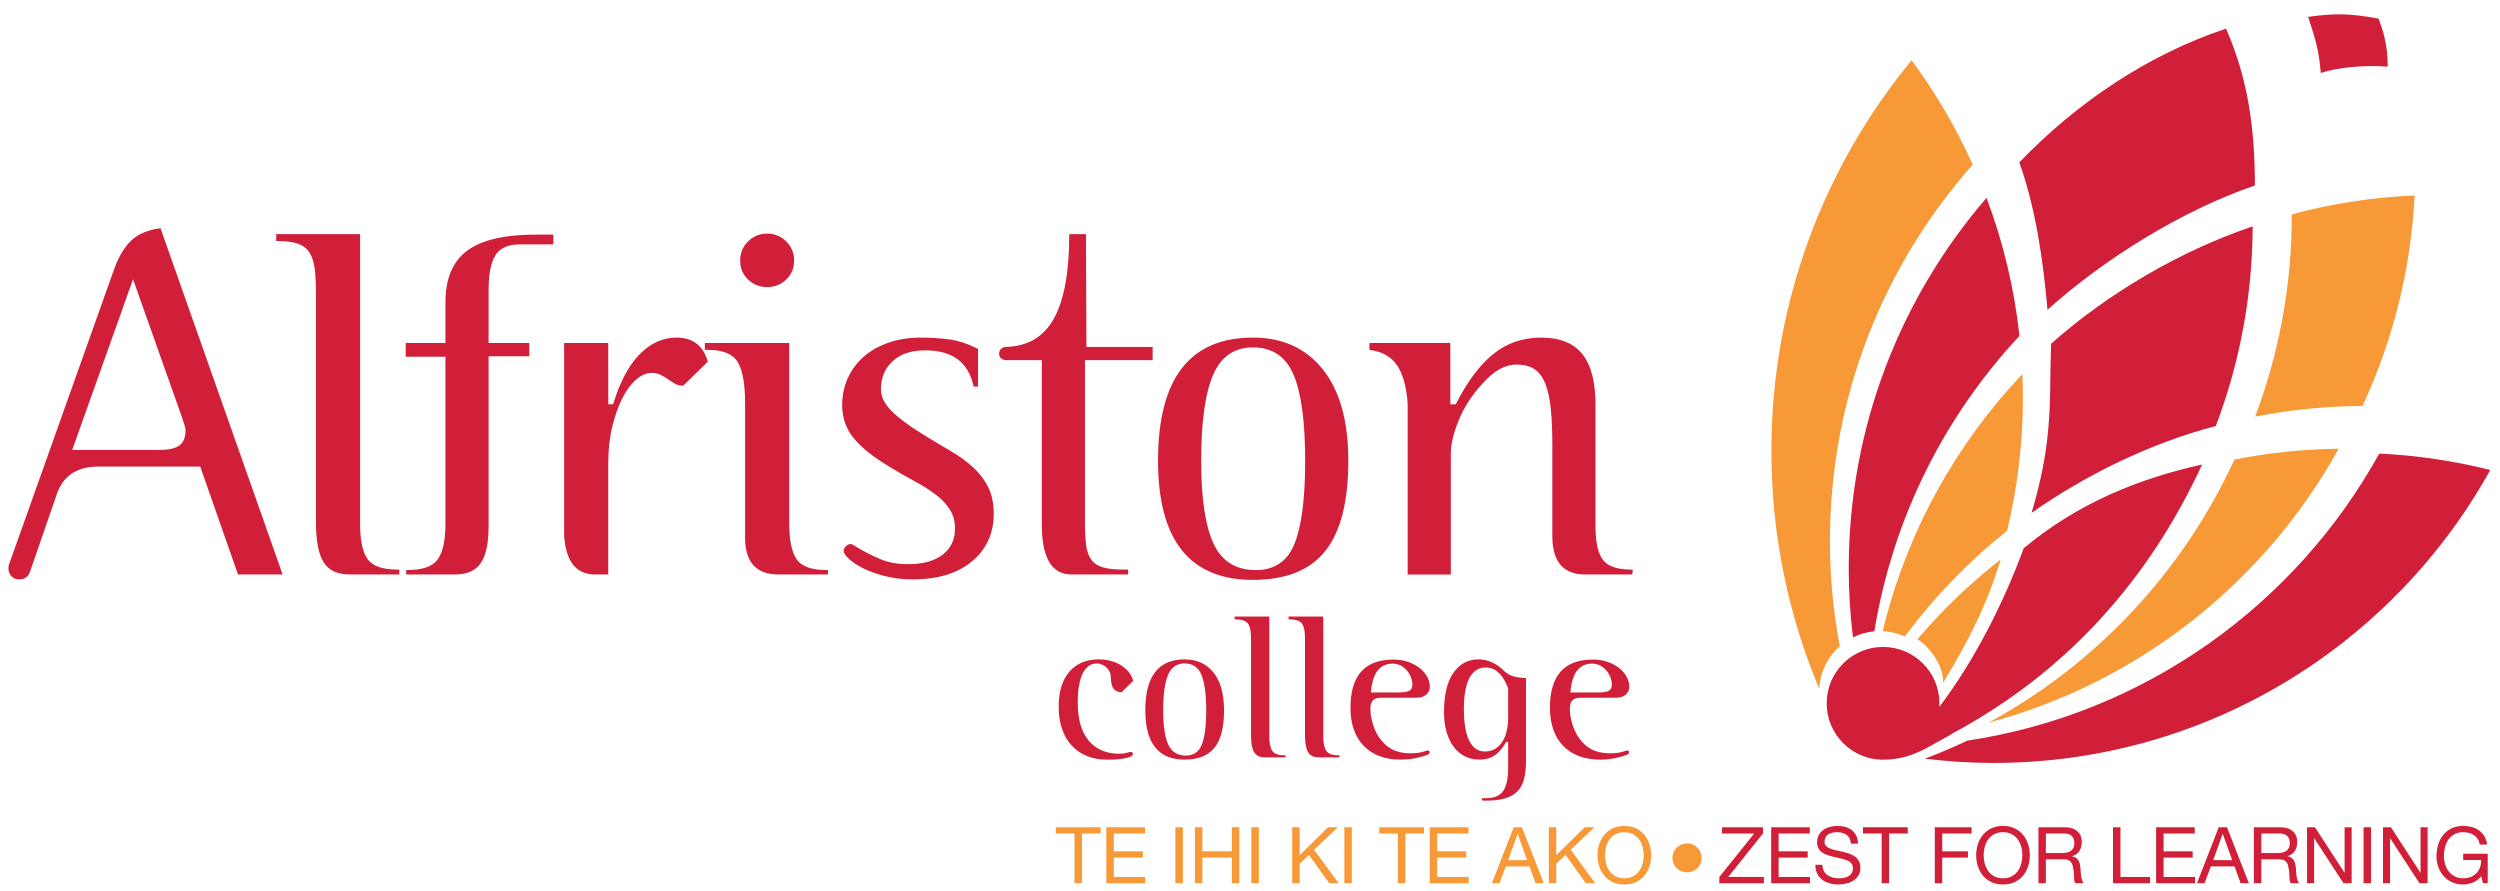 <?xml version="1.0" encoding="UTF-8"?>
<svg id="a" xmlns="http://www.w3.org/2000/svg" viewBox="0 0 394.198 140.42">
  <defs>
    <style>
      .b {
        fill: #d11f39;
      }

      .b, .c {
        stroke-width: 0px;
      }

      .c {
        fill: #f79937;
      }
    </style>
  </defs>
  <g>
    <g>
      <path class="b" d="M375.161,71.52c-13.197,23.848-36.946,41.042-64.954,45.263-2.184,1.039-4.421,1.984-6.699,2.846,3.54.425,7.135.67,10.789.67,33.729,0,63.09-18.651,78.368-46.194-5.643-1.414-11.495-2.299-17.505-2.586Z"/>
      <path class="b" d="M376.496,10.507c0-3.425-.714-5.566-1.427-7.564-4.567-.856-6.993-.856-11.132-.285,1.142,3.425,1.713,5.28,1.998,8.848,2.569-.856,6.708-1.284,10.561-.999Z"/>
      <path class="c" d="M372.516,64.012c4.733-10.173,7.629-21.374,8.219-33.187-6.676.284-13.159,1.301-19.378,2.969 0.0.08.006.158.006.238,0,11.147-2.052,21.81-5.773,31.654,5.481-1.072,11.137-1.651,16.926-1.673Z"/>
      <path class="c" d="M368.76,70.756c-5.621.071-11.12.648-16.446,1.709-8.105,17.668-21.767,32.256-38.775,41.486,23.733-6.34,43.577-22.175,55.221-43.195Z"/>
      <path class="b" d="M355.551,29.246c0-8.661-1.026-16.752-4.558-24.729-12.308,4.103-23.476,11.624-32.593,21.082,2.556,7.113,3.767,15.43,4.444,23.248,8.876-7.978,21.167-15.661,32.706-19.601Z"/>
      <path class="b" d="M323.3,58.761c0,8.761-.618,14.106-2.963,22.108,8.552-6.001,18.668-10.975,29.053-13.701,3.716-9.79,5.776-20.394,5.811-31.48-11.491,3.89-22.921,10.62-31.787,18.514.009.537-.114,4.019-.114,4.558Z"/>
      <path class="c" d="M290.092,101.892c-1.009-5.373-1.55-10.911-1.55-16.578,0-22.776,8.515-43.552,22.517-59.357-2.636-5.842-5.865-11.358-9.638-16.453-13.812,16.75-22.109,38.217-22.109,61.622,0,13.29,2.699,25.943,7.545,37.471.132-2.671,1.353-5.05,3.235-6.705Z"/>
      <path class="b" d="M318.427,52.962c-.824-7.581-2.596-14.875-5.191-21.768-13.53,15.69-21.73,36.106-21.73,58.45,0,3.676.233,7.296.669,10.853,1.034-.511,2.168-.845,3.372-.952,2.907-17.849,11.076-33.927,22.881-46.583Z"/>
      <path class="c" d="M316.484,83.686c1.61-6.719,2.486-13.724,2.486-20.936,0-1.261-.043-2.512-.095-3.761-10.577,11.177-18.288,25.076-22.006,40.536,1.234.059,2.406.347,3.475.831,4.643-6.227,10.065-11.837,16.14-16.67Z"/>
      <path class="c" d="M306.384,107.664c3.862-6.35,6.893-12.197,9.089-19.456-4.799,3.741-9.198,7.965-13.142,12.589,2.151,1.29,4.217,4.517,4.053,6.867Z"/>
      <path class="b" d="M319.084,86.454c-3.11,8.563-7.875,17.89-13.306,25.029.013-.194.029-.387.029-.584,0-4.909-3.98-8.889-8.889-8.889s-8.889,3.98-8.889,8.889,3.98,8.889,8.889,8.889c2.929,0,5.167-.907,7.037-1.937,2.589-1.426,3.476-1.909,3.989-2.251,18.291-9.831,31.105-24.616,39.288-42.364-9.915,2.222-19.482,6.001-28.148,13.219Z"/>
    </g>
    <g>
      <path class="b" d="M31.571,73.57H15.485c-3.401,0-5.594,1.496-6.573,4.484l-4.175,12.065c-.26.824-.826,1.237-1.703,1.237-.516,0-.927-.168-1.237-.503-.31-.335-.464-.734-.464-1.199,0-.257.026-.464.078-.619l16.625-46.709c.721-1.958,1.625-3.441,2.708-4.447,1.081-1.005,2.602-1.635,4.562-1.895l19.255,54.597h-7.036l-5.956-17.013ZM25.152,70.94c1.443,0,2.487-.232,3.133-.695.643-.464.966-1.263.966-2.397,0-.31-.154-.902-.464-1.779l-7.81-22.04-9.591,26.911h13.766Z"/>
      <path class="b" d="M55.157,90.583c-1.961,0-3.338-.646-4.138-1.936s-1.198-3.357-1.198-6.195v-36.168c0-1.55-.068-2.84-.195-3.874-.128-1.031-.398-1.883-.81-2.555-.414-.671-1.034-1.148-1.857-1.432-.826-.284-1.961-.427-3.404-.427v-1.082h13.224v45.626c0,2.681.398,4.562,1.198,5.646.799,1.082,2.359,1.624,4.68,1.624h.31v.773h-7.81Z"/>
      <path class="b" d="M64.048,89.886h.232c2.32,0,3.893-.553,4.719-1.661.823-1.108,1.237-3.004,1.237-5.685v-26.293h-6.263v-2.165h6.263v-6.419c0-3.711,1.133-6.418,3.404-8.12,2.266-1.7,5.901-2.552,10.904-2.552h2.706v1.547h-5.336c-1.805,0-3.068.57-3.789,1.71-.724,1.141-1.083,2.953-1.083,5.44v8.395h6.419v2.088h-6.419v26.834c0,2.629-.409,4.55-1.224,5.76-.815,1.212-2.167,1.818-4.052,1.818h-7.716v-.697Z"/>
      <path class="b" d="M93.821,90.583c-2.99,0-4.615-2.061-4.87-6.186v-30.315h6.958v9.667h.773c1.031-3.453,2.409-6.07,4.138-7.849,1.727-1.779,3.675-2.668,5.838-2.668,2.578,0,4.226,1.263,4.95,3.789l-3.867,3.789h-.078c-.464,0-.878-.103-1.237-.309-.362-.206-.724-.438-1.083-.697-.362-.258-.747-.49-1.159-.697-.414-.204-.904-.309-1.469-.309-.773,0-1.562.336-2.359,1.005-.799.671-1.521,1.624-2.167,2.861-.643,1.238-1.185,2.734-1.622,4.486-.44,1.754-.659,3.712-.659,5.878v17.555h-2.088Z"/>
      <path class="b" d="M122.743,90.583c-3.505,0-5.258-1.934-5.258-5.8v-21.19c0-3.042-.388-5.207-1.159-6.496-.773-1.288-2.349-1.934-4.719-1.934h-.464v-1.082h13.302v28.381c0,2.733.398,4.654,1.198,5.762.799,1.108,2.359,1.661,4.677,1.661h.234v.697h-7.812ZM125.219,41.09c0,1.186-.414,2.178-1.24,2.978-.826.799-1.831,1.198-3.016,1.198s-2.19-.398-3.016-1.198c-.826-.799-1.237-1.792-1.237-2.978,0-1.185.411-2.19,1.237-3.016.826-.824,1.831-1.237,3.016-1.237s2.19.413,3.016,1.237c.826.826,1.24,1.831,1.24,3.016Z"/>
      <path class="b" d="M153.519,60.965c-.771-3.815-3.323-5.723-7.654-5.723-2.167,0-3.867.568-5.104,1.7-1.237,1.135-1.857,2.604-1.857,4.409,0,1.186.552,2.333,1.661,3.441,1.109,1.109,2.747,2.333,4.911,3.673,1.599.979,3.081,1.87,4.448,2.668,1.365.799,2.552,1.663,3.557,2.591,1.005.927,1.789,1.971,2.357,3.131.568,1.16.852,2.54.852,4.137,0,3.094-1.135,5.595-3.404,7.501-2.268,1.909-5.388,2.862-9.357,2.862-1.547,0-2.99-.168-4.331-.503-1.341-.335-2.5-.747-3.479-1.237-.979-.49-1.74-.992-2.281-1.509-.542-.514-.812-.927-.812-1.237,0-.257.117-.503.349-.734.232-.232.477-.348.734-.348.102,0,.206.026.31.077.102.052.232.129.385.232,1.443.878,2.797,1.574,4.06,2.088,1.263.516,2.693.773,4.292.773,2.372,0,4.203-.503,5.492-1.508,1.286-1.005,1.932-2.359,1.932-4.06,0-1.186-.271-2.204-.812-3.055-.542-.852-1.289-1.637-2.242-2.359-.956-.721-2.075-1.431-3.365-2.126-1.289-.697-2.656-1.482-4.099-2.359-2.474-1.495-4.305-2.977-5.49-4.447-1.188-1.469-1.779-3.182-1.779-5.142,0-1.598.31-3.055.927-4.37.62-1.315,1.471-2.436,2.552-3.363,1.083-.928,2.385-1.65,3.906-2.165s3.182-.773,4.987-.773c1.495,0,2.966.09,4.409.271,1.443.181,2.99.684,4.641,1.508v5.954h-.698Z"/>
      <path class="b" d="M168.935,90.583c-3.109,0-4.664-2.629-4.664-7.888v-25.906h-5.8c-.62-.155-.93-.49-.93-1.005,0-.568.31-.928.93-1.083,3.505-.051,6.07-1.534,7.693-4.447,1.625-2.911,2.438-7.358,2.438-13.34h2.628l.078,17.786h10.44v2.088h-10.672v25.751c0,1.392.065,2.552.193,3.481.128.928.398,1.676.812,2.242.411.568,1.018.967,1.818,1.199.799.232,1.896.348,3.286.348h.695v.773h-8.945Z"/>
      <path class="b" d="M212.602,72.642c0,6.445-1.208,11.188-3.625,14.229-2.417,3.043-6.224,4.562-11.417,4.562-9.976,0-14.963-6.263-14.963-18.792,0-12.94,4.987-19.41,14.963-19.41,4.68,0,8.357,1.676,11.031,5.026,2.672,3.352,4.01,8.147,4.01,14.384ZM205.797,72.642c0-6.134-.609-10.646-1.825-13.534-1.219-2.887-3.354-4.329-6.411-4.329-2.953,0-5.05,1.457-6.294,4.369-1.242,2.914-1.865,7.413-1.865,13.495,0,5.93.648,10.285,1.943,13.069,1.294,2.784,3.521,4.176,6.682,4.176,2.953,0,4.984-1.392,6.099-4.176,1.115-2.784,1.672-7.139,1.672-13.069Z"/>
      <path class="b" d="M221.958,63.594c-.206-2.68-.773-4.69-1.7-6.031-.93-1.341-2.372-2.139-4.331-2.398v-1.082h12.758v9.667h.852c1.805-3.557,3.776-6.199,5.917-7.927,2.138-1.727,4.651-2.59,7.539-2.59,2.94,0,5.104.863,6.497,2.59,1.391,1.728,2.088,4.396,2.088,8.004v19.102c0,2.527.385,4.306,1.159,5.336.773,1.032,2.268,1.547,4.484,1.547h.232l-.075.773h-7.406c-3.466,0-5.2-2.01-5.2-6.032v-14.229c0-2.216-.078-4.137-.232-5.76-.156-1.625-.443-2.965-.857-4.022-.414-1.056-.984-1.829-1.708-2.32-.727-.488-1.685-.734-2.875-.734-1.815,0-3.602,1.005-5.362,3.017-1.659,1.805-2.901,3.725-3.729,5.76-.831,2.038-1.245,3.777-1.245,5.22v19.102h-6.805v-26.989Z"/>
    </g>
    <g>
      <path class="b" d="M176.847,109.152c-.596-.021-1.029-.224-1.294-.608-.268-.384-.401-.992-.401-1.824,0-.255-.06-.512-.174-.767-.12-.257-.279-.48-.482-.673-.203-.191-.438-.352-.703-.479-.268-.129-.539-.193-.815-.193-.961,0-1.708.518-2.242,1.552-.531,1.035-.799,2.577-.799,4.624,0,2.625.576,4.625,1.729,6,1.151,1.376,2.763,2.065,4.831,2.065.448,0,.828-.048,1.135-.144.31-.096.56-.144.753-.144.086,0,.162.075.224.224,0,.022.005.038.016.048.01.012.018.027.018.048,0,.257-.349.47-1.042.641-.693.171-1.711.255-3.055.255-1.175,0-2.229-.191-3.169-.576-.938-.384-1.74-.934-2.398-1.648-.661-.714-1.169-1.589-1.521-2.624-.352-1.034-.529-2.202-.529-3.504,0-2.369.56-4.203,1.68-5.504s2.672-1.952,4.656-1.952c.682,0,1.328.085,1.938.255.607.172,1.151.411,1.63.72.482.31.88.672,1.2,1.089.32.415.534.859.641,1.328l-1.825,1.792Z"/>
      <path class="b" d="M193.008,112c0,2.668-.5,4.63-1.5,5.888-1,1.259-2.575,1.888-4.724,1.888-4.128,0-6.193-2.591-6.193-7.776,0-5.354,2.065-8.031,6.193-8.031,1.935,0,3.458.693,4.565,2.079,1.104,1.387,1.659,3.371,1.659,5.952ZM190.193,112c0-2.538-.253-4.405-.755-5.599-.505-1.195-1.388-1.793-2.654-1.793-1.221,0-2.091.603-2.604,1.809-.516,1.206-.771,3.066-.771,5.583,0,2.454.266,4.256.802,5.409.536,1.151,1.458,1.728,2.766,1.728,1.221,0,2.062-.577,2.523-1.728.461-1.152.693-2.954.693-5.409Z"/>
      <path class="b" d="M199.472,119.424c-.81,0-1.383-.267-1.711-.801-.333-.534-.497-1.389-.497-2.564v-14.966c0-.641-.026-1.176-.081-1.603-.052-.427-.164-.78-.336-1.057-.169-.277-.427-.475-.768-.592-.341-.117-.81-.177-1.406-.177v-.448h5.471v18.88c0,1.109.164,1.888.495,2.336s.977.672,1.938.672h.128v.32h-3.232Z"/>
      <path class="b" d="M207.982,119.424c-.81,0-1.383-.267-1.711-.801-.333-.534-.497-1.389-.497-2.564v-14.966c0-.641-.026-1.176-.081-1.603-.052-.427-.164-.78-.336-1.057-.169-.277-.427-.475-.768-.592-.341-.117-.81-.177-1.406-.177v-.448h5.471v18.88c0,1.109.164,1.888.495,2.336.331.448.977.672,1.938.672h.128v.32h-3.232Z"/>
      <path class="b" d="M225.419,118.625c0,.148-.086.267-.255.352-1.388.533-2.815.799-4.289.799-2.495,0-4.443-.72-5.838-2.16-1.398-1.439-2.096-3.45-2.096-6.031,0-5.056,2.25-7.585,6.753-7.585.896,0,1.695.129,2.398.384.706.257,1.307.587,1.81.992.5.406.883.865,1.151,1.376.266.512.401,1.023.401,1.536,0,.491-.188.901-.56,1.232-.375.331-.88.496-1.521.496h-5.568c-.62,0-1.062.138-1.328.415-.268.277-.401.725-.401,1.344,0,.704.122,1.467.367,2.289.247.82.549,1.509.914,2.064.596.917,1.305,1.589,2.128,2.016.82.427,1.776.639,2.865.639.362,0,.75-.021,1.167-.064.417-.042.891-.16,1.425-.352.042-.021.107-.033.193-.033.128,0,.224.055.286.16v.129ZM219.276,109.185h1.344c.724,0,1.253-.086,1.583-.257s.497-.491.497-.96c0-.405-.081-.811-.24-1.216-.162-.405-.38-.763-.656-1.072-.279-.31-.604-.56-.977-.753-.372-.191-.784-.288-1.232-.288-1.023,0-1.825.379-2.401,1.135-.576.758-.917,1.895-1.023,3.409h3.104Z"/>
      <path class="b" d="M233.675,125.856h.638c1.302,0,2.208-.384,2.721-1.152.51-.768.768-1.984.768-3.648v-4.064h-.32c-.534.961-1.133,1.664-1.792,2.112-.661.448-1.464.672-2.401.672-.831,0-1.594-.171-2.289-.512-.693-.341-1.284-.837-1.776-1.488-.49-.65-.867-1.44-1.135-2.367-.266-.928-.398-1.979-.398-3.152,0-2.688.49-4.741,1.471-6.16.982-1.418,2.315-2.128,4-2.128,1.409,0,2.708.576,3.904,1.728.448.448.948.758,1.505.928.555.171,1.237.267,2.047.288v13.087c0,1.131-.107,2.091-.32,2.88-.213.789-.565,1.43-1.055,1.921-.492.49-1.133.853-1.922,1.087s-1.758.353-2.911.353h-.734v-.384ZM237.802,108.544c-.815-2.197-1.995-3.296-3.536-3.296-1.115,0-1.966.544-2.557,1.631-.589,1.089-.883,2.732-.883,4.928,0,2.219.284,3.888.852,5.008.568,1.12,1.388,1.68,2.458,1.68,1.115,0,2.005-.474,2.669-1.423.664-.949.997-2.289.997-4.017v-4.512Z"/>
      <path class="b" d="M256.872,118.625c0,.148-.086.267-.255.352-1.388.533-2.815.799-4.289.799-2.495,0-4.443-.72-5.838-2.16-1.398-1.439-2.096-3.45-2.096-6.031,0-5.056,2.25-7.585,6.753-7.585.896,0,1.695.129,2.398.384.706.257,1.307.587,1.81.992.5.406.883.865,1.151,1.376.266.512.401,1.023.401,1.536,0,.491-.188.901-.56,1.232-.375.331-.88.496-1.521.496h-5.568c-.62,0-1.062.138-1.328.415-.268.277-.401.725-.401,1.344,0,.704.122,1.467.367,2.289.247.82.549,1.509.914,2.064.596.917,1.305,1.589,2.128,2.016.82.427,1.776.639,2.865.639.362,0,.75-.021,1.167-.064.417-.042.891-.16,1.425-.352.042-.021.107-.033.193-.033.128,0,.224.055.286.16v.129ZM250.729,109.185h1.344c.724,0,1.253-.086,1.583-.257s.497-.491.497-.96c0-.405-.081-.811-.24-1.216-.162-.405-.38-.763-.656-1.072-.279-.31-.604-.56-.977-.753-.372-.191-.784-.288-1.232-.288-1.023,0-1.825.379-2.401,1.135-.576.758-.917,1.895-1.023,3.409h3.104Z"/>
    </g>
  </g>
  <g>
    <path class="c" d="M166.485,131.43v-.989h7.058v.989h-2.942v7.838h-1.175v-7.838h-2.942Z"/>
    <path class="c" d="M180.54,130.441v.989h-4.919v2.807h4.586v.989h-4.586v3.053h4.957v.989h-6.132v-8.826h6.094Z"/>
    <path class="c" d="M186.511,130.441v8.826h-1.175v-8.826h1.175Z"/>
    <path class="c" d="M189.589,130.441v3.795h4.648v-3.795h1.175v8.826h-1.175v-4.042h-4.648v4.042h-1.175v-8.826h1.175Z"/>
    <path class="c" d="M198.49,130.441v8.826h-1.175v-8.826h1.175Z"/>
    <path class="c" d="M204.931,130.441v4.401l4.475-4.401h1.52l-3.721,3.559,3.87,5.267h-1.484l-3.19-4.463-1.47,1.372v3.091h-1.175v-8.826h1.175Z"/>
    <path class="c" d="M213.152,130.441v8.826h-1.175v-8.826h1.175Z"/>
    <path class="c" d="M217.478,131.43v-.989h7.058v.989h-2.942v7.838h-1.175v-7.838h-2.942Z"/>
    <path class="c" d="M231.533,130.441v.989h-4.919v2.807h4.586v.989h-4.586v3.053h4.957v.989h-6.132v-8.826h6.094Z"/>
    <path class="c" d="M239.976,130.441l3.449,8.826h-1.298l-.964-2.658h-3.733l-.989,2.658h-1.2l3.437-8.826h1.298ZM240.792,135.621l-1.472-4.117h-.025l-1.495,4.117h2.991Z"/>
    <path class="c" d="M245.392,130.441v4.401l4.475-4.401h1.52l-3.721,3.559,3.87,5.267h-1.484l-3.19-4.463-1.47,1.372v3.091h-1.175v-8.826h1.175Z"/>
    <path class="c" d="M252.159,133.118c.178-.557.443-1.05.798-1.478.353-.427.794-.77,1.323-1.026.527-.255,1.141-.383,1.841-.383s1.314.128,1.843.383c.527.257.968.599,1.323,1.026.354.429.621.921.797,1.478.178.556.266,1.135.266,1.736s-.088,1.181-.266,1.736c-.176.557-.443,1.05-.797,1.478-.354.427-.796.768-1.323,1.019-.528.251-1.142.377-1.843.377s-1.314-.126-1.841-.377c-.528-.251-.97-.592-1.323-1.019-.356-.429-.621-.921-.798-1.478-.176-.556-.265-1.135-.265-1.736s.088-1.181.265-1.736ZM253.242,136.171c.115.432.296.822.543,1.168.247.346.564.623.952.834.388.21.85.314,1.385.314.536,0,.997-.105,1.385-.314.388-.211.705-.488.952-.834.248-.346.429-.737.545-1.168.115-.433.172-.872.172-1.317s-.058-.884-.172-1.317c-.116-.432-.296-.822-.545-1.168-.247-.346-.564-.623-.952-.834-.388-.21-.848-.314-1.385-.314-.535,0-.997.105-1.385.314-.388.211-.705.488-.952.834s-.429.737-.543,1.168c-.116.433-.174.872-.174,1.317s.058.884.174,1.317Z"/>
    <path class="b" d="M276.593,131.43h-5.068v-.989h6.453v.989l-5.476,6.849h5.625v.989h-7.022v-.989l5.489-6.849Z"/>
    <path class="b" d="M285.37,130.441v.989h-4.919v2.807h4.586v.989h-4.586v3.053h4.957v.989h-6.132v-8.826h6.094Z"/>
    <path class="b" d="M291.175,131.647c-.392-.284-.892-.426-1.502-.426-.248,0-.491.025-.73.073-.24.05-.451.132-.637.248-.185.115-.334.269-.446.463-.11.193-.167.434-.167.723,0,.272.081.492.241.662.161.168.375.306.643.414s.571.196.909.266.683.146,1.033.229c.35.081.694.179,1.032.29.338.112.641.262.909.451.268.19.483.429.643.717.161.29.241.651.241,1.088,0,.47-.105.872-.316,1.205-.21.334-.48.605-.81.816-.33.21-.698.363-1.106.457-.408.095-.814.142-1.218.142-.495,0-.963-.061-1.403-.185-.441-.124-.829-.312-1.163-.563s-.597-.572-.792-.964c-.193-.392-.29-.855-.29-1.39h1.112c0,.37.073.69.216.957.145.268.334.488.57.662.234.172.509.301.822.383.313.081.634.123.964.123.263,0,.53-.025.797-.074.268-.048.509-.134.723-.252.215-.12.388-.283.52-.488.131-.207.197-.47.197-.792,0-.305-.08-.552-.24-.742-.161-.189-.375-.343-.644-.463-.268-.12-.57-.216-.907-.291-.339-.073-.683-.15-1.033-.228-.35-.079-.694-.17-1.032-.273-.338-.102-.641-.239-.909-.407-.268-.17-.483-.388-.643-.656-.161-.268-.241-.603-.241-1.007,0-.446.091-.83.272-1.156s.422-.593.723-.804c.302-.21.644-.367,1.026-.469.383-.103.778-.156,1.181-.156.454,0,.874.054,1.262.161s.727.276,1.019.507c.292.23.524.521.692.87.17.352.262.77.279,1.255h-1.113c-.066-.634-.295-1.094-.685-1.378Z"/>
    <path class="b" d="M293.753,131.43v-.989h7.058v.989h-2.942v7.838h-1.175v-7.838h-2.942Z"/>
    <path class="b" d="M310.873,130.441v.989h-4.623v2.807h4.055v.989h-4.055v4.042h-1.175v-8.826h5.798Z"/>
    <path class="b" d="M311.868,133.118c.178-.557.443-1.05.798-1.478.353-.427.794-.77,1.323-1.026.527-.255,1.141-.383,1.841-.383s1.314.128,1.843.383c.527.257.968.599,1.323,1.026.354.429.621.921.797,1.478.178.556.266,1.135.266,1.736s-.088,1.181-.266,1.736c-.176.557-.443,1.05-.797,1.478-.354.427-.796.768-1.323,1.019-.528.251-1.142.377-1.843.377s-1.314-.126-1.841-.377c-.528-.251-.97-.592-1.323-1.019-.356-.429-.621-.921-.798-1.478-.176-.556-.265-1.135-.265-1.736s.088-1.181.265-1.736ZM312.95,136.171c.115.432.296.822.543,1.168s.564.623.952.834c.388.21.85.314,1.385.314.536,0,.997-.105,1.385-.314.388-.211.705-.488.952-.834.248-.346.429-.737.545-1.168.115-.433.172-.872.172-1.317s-.058-.884-.172-1.317c-.116-.432-.296-.822-.545-1.168-.247-.346-.564-.623-.952-.834-.388-.21-.848-.314-1.385-.314-.535,0-.997.105-1.385.314-.388.211-.705.488-.952.834s-.429.737-.543,1.168c-.116.433-.174.872-.174,1.317s.058.884.174,1.317Z"/>
    <path class="b" d="M325.572,130.441c.841,0,1.498.205,1.972.618.473.412.71.976.71,1.694,0,.536-.121,1.005-.364,1.409-.244.404-.633.68-1.168.829v.023c.255.05.463.132.623.248.161.115.288.252.383.414s.166.341.211.538c.044.197.08.404.105.618.017.215.029.433.037.655.008.223.029.441.061.655.033.215.081.419.143.612.061.193.154.364.277.513h-1.31c-.083-.091-.138-.214-.167-.371-.029-.156-.047-.331-.055-.525-.008-.193-.017-.401-.025-.625-.008-.222-.033-.44-.074-.655-.033-.214-.074-.418-.124-.611-.048-.195-.127-.363-.234-.507-.108-.143-.247-.259-.421-.346-.172-.087-.404-.13-.692-.13h-2.867v3.771h-1.175v-8.826h4.154ZM325.819,134.446c.248-.041.463-.121.65-.241.185-.119.334-.28.446-.481.11-.203.167-.463.167-.785,0-.446-.124-.808-.371-1.088-.248-.28-.648-.421-1.2-.421h-2.917v3.078h2.448c.272,0,.531-.021.778-.062Z"/>
    <path class="b" d="M334.35,130.441v7.838h4.673v.989h-5.848v-8.826h1.175Z"/>
    <path class="b" d="M346.069,130.441v.989h-4.919v2.807h4.586v.989h-4.586v3.053h4.957v.989h-6.132v-8.826h6.094Z"/>
    <path class="b" d="M351.149,130.441l3.449,8.826h-1.298l-.964-2.658h-3.733l-.989,2.658h-1.2l3.437-8.826h1.298ZM351.966,135.621l-1.472-4.117h-.025l-1.495,4.117h2.991Z"/>
    <path class="b" d="M359.543,130.441c.841,0,1.498.205,1.972.618.473.412.71.976.71,1.694,0,.536-.121,1.005-.364,1.409-.244.404-.633.68-1.168.829v.023c.255.05.463.132.623.248.161.115.288.252.383.414s.166.341.211.538c.044.197.08.404.105.618.017.215.029.433.037.655.008.223.029.441.061.655.033.215.081.419.143.612.061.193.154.364.277.513h-1.31c-.083-.091-.138-.214-.167-.371-.029-.156-.047-.331-.055-.525-.008-.193-.017-.401-.025-.625-.008-.222-.033-.44-.074-.655-.033-.214-.074-.418-.124-.611-.048-.195-.127-.363-.234-.507-.108-.143-.247-.259-.421-.346-.172-.087-.404-.13-.692-.13h-2.867v3.771h-1.175v-8.826h4.154ZM359.79,134.446c.248-.041.463-.121.65-.241.185-.119.334-.28.446-.481.11-.203.167-.463.167-.785,0-.446-.124-.808-.371-1.088-.248-.28-.648-.421-1.2-.421h-2.917v3.078h2.448c.272,0,.531-.021.778-.062Z"/>
    <path class="b" d="M365.021,130.441l4.648,7.158h.025v-7.158h1.113v8.826h-1.287l-4.61-7.083h-.025v7.083h-1.113v-8.826h1.25Z"/>
    <path class="b" d="M373.86,130.441v8.826h-1.175v-8.826h1.175Z"/>
    <path class="b" d="M376.998,130.441l4.648,7.158h.025v-7.158h1.113v8.826h-1.287l-4.61-7.083h-.025v7.083h-1.113v-8.826h1.25Z"/>
    <path class="b" d="M389.929,139.163c-.512.201-1.026.302-1.546.302-.659,0-1.248-.121-1.768-.364-.519-.243-.96-.571-1.323-.983-.363-.411-.638-.885-.828-1.421-.19-.536-.285-1.092-.285-1.67,0-.643.09-1.254.266-1.836.178-.581.441-1.089.792-1.527.35-.436.786-.785,1.31-1.044.523-.259,1.135-.39,1.836-.39.479,0,.929.057,1.354.167.423.112.803.287,1.136.525.334.24.614.542.841.909.226.367.381.81.463,1.329h-1.175c-.057-.338-.164-.629-.321-.872-.156-.243-.35-.443-.581-.6-.23-.156-.492-.273-.785-.352s-.604-.117-.934-.117c-.535,0-.994.106-1.378.321-.383.214-.697.496-.941.847-.243.35-.422.75-.538,1.198-.115.45-.172.909-.172,1.379,0,.461.066.905.197,1.328.132.425.326.8.582,1.125.255.326.57.585.945.779.375.193.811.29,1.305.29.462,0,.87-.074,1.225-.222.353-.149.652-.353.895-.612.244-.259.427-.564.55-.914.124-.35.178-.727.161-1.131h-2.819v-.989h3.87v4.648h-.742l-.309-1.101c-.346.462-.775.793-1.285.996Z"/>
  </g>
  <path class="c" d="M268.307,135.288c0,.641-.224,1.177-.669,1.609s-.989.647-1.629.647-1.183-.215-1.629-.647-.668-.968-.668-1.609c0-.64.222-1.183.668-1.629.446-.445.989-.668,1.629-.668s1.183.223,1.629.668c.446.446.669.989.669,1.629Z"/>
</svg>